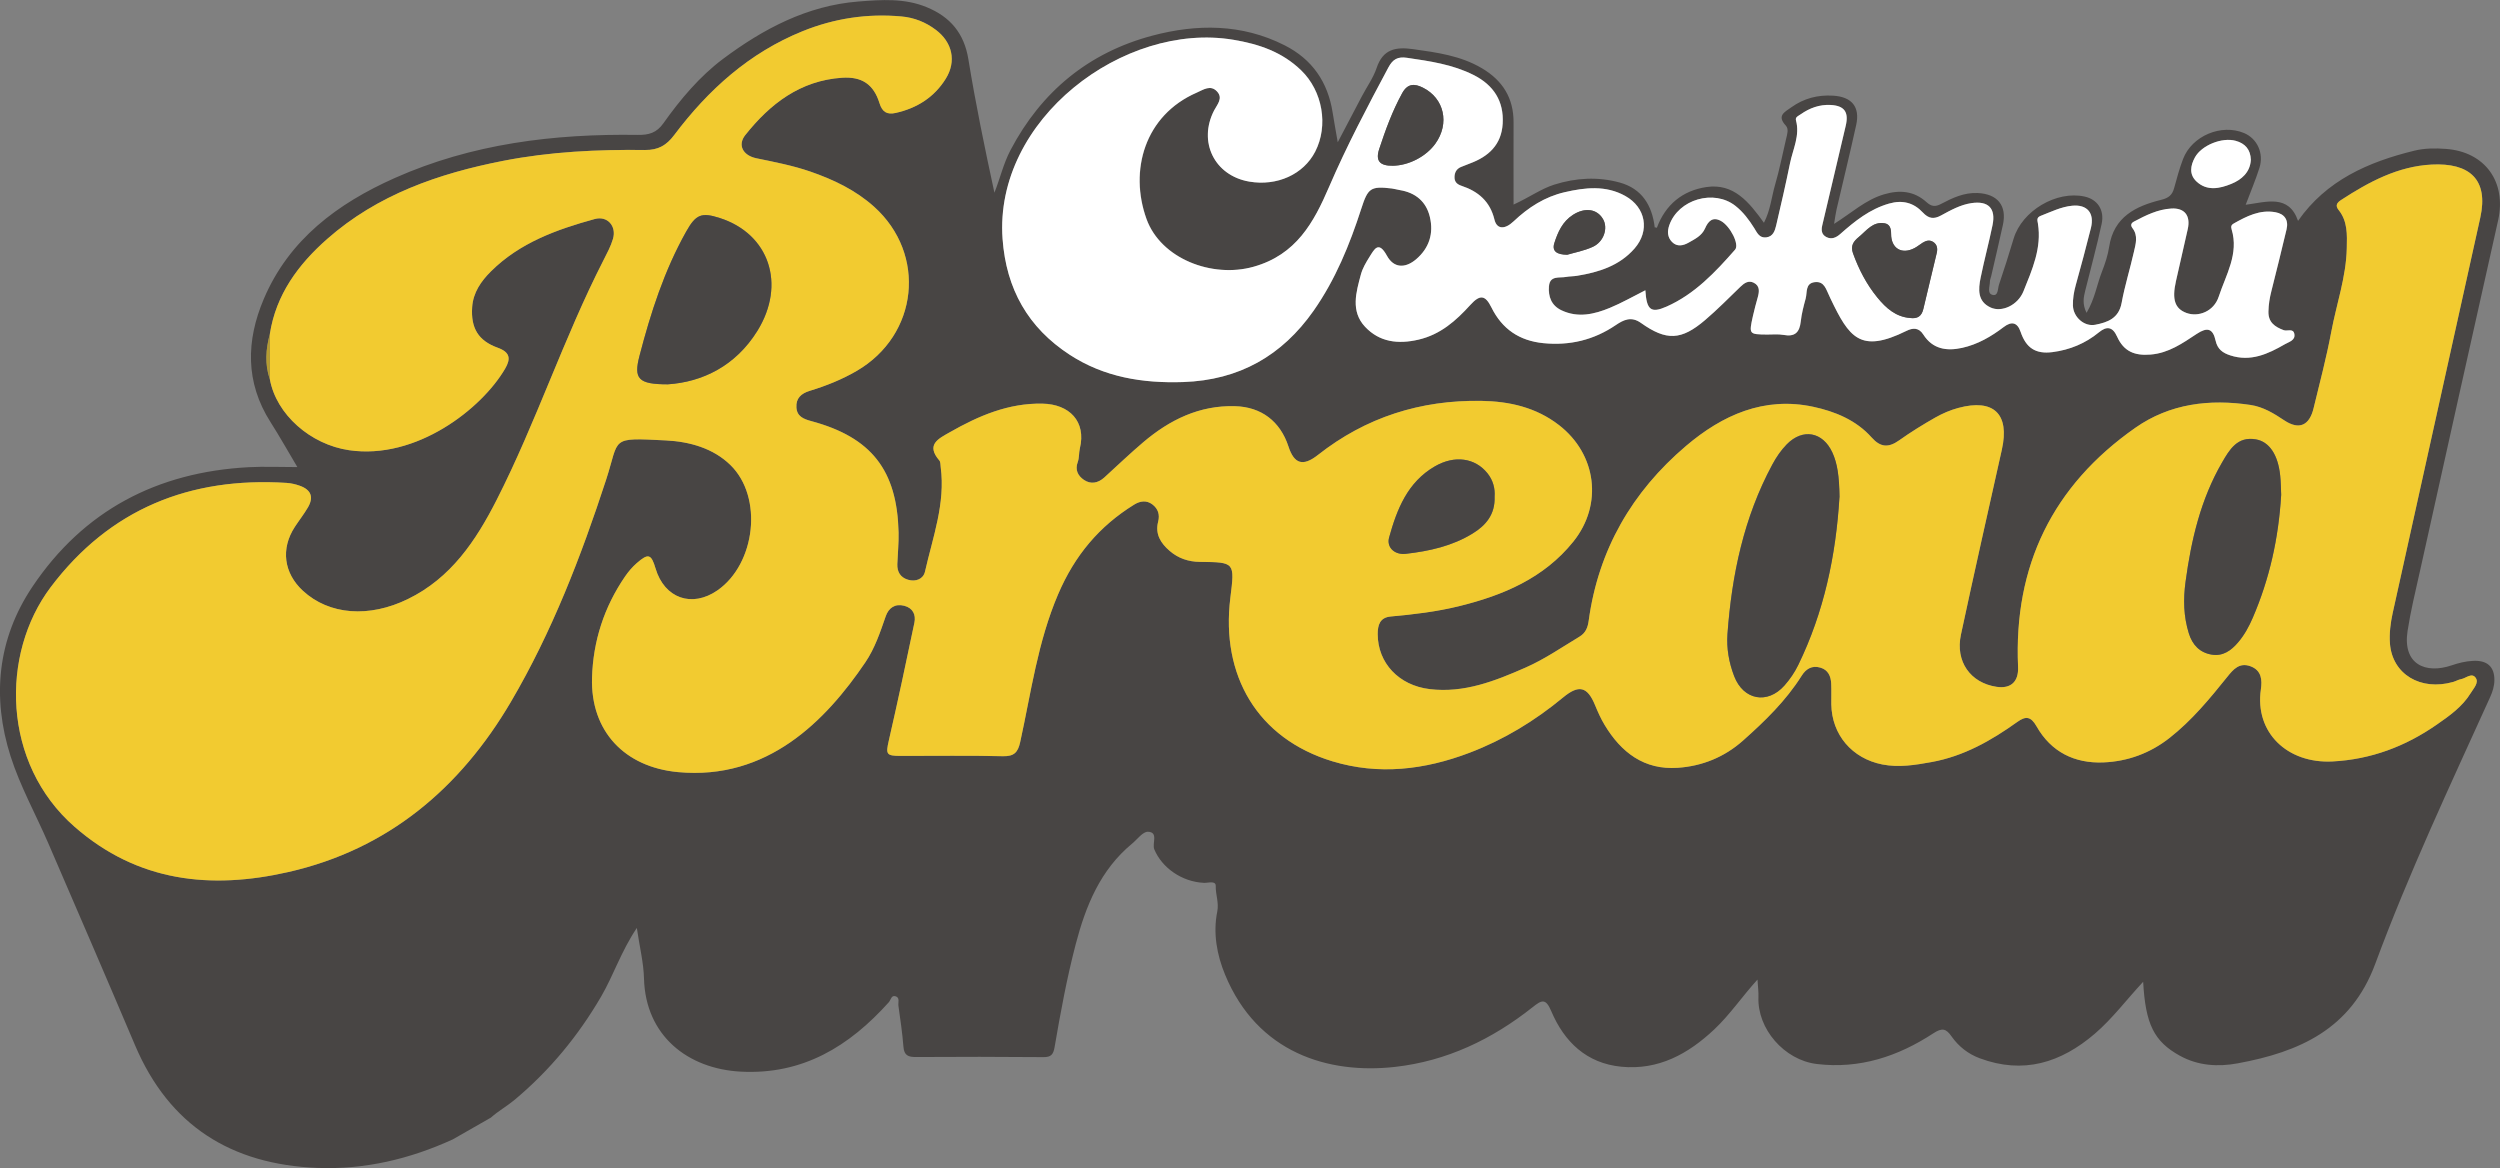 <?xml version="1.0" encoding="UTF-8"?> <svg xmlns="http://www.w3.org/2000/svg" viewBox="0 0 677.11 316.36"><rect x="0" y="0" width="677.11" height="316.36" fill="#808080" stroke="none"/> <defs> <style>.d{fill:#fff;}.e{fill:#b69c2f;}.f{fill:#f2cb30;}.g{fill:#484544;}</style> </defs> <g id="a"></g> <g id="b"> <g id="c"> <path class="g" d="M655.35,155.05c7.06-31.79,14.12-63.58,21.25-95.36,2.33-10.4-3.54-18.59-14.15-19.36-2.86-.21-5.74-.21-8.57,.49-12.52,3.06-23.84,8.07-31.47,19-2.53-7.26-8.5-5.11-14.18-4.36,1.33-3.53,2.7-6.74,3.74-10.05,1.23-3.92-.65-7.89-4.17-9.37-6.14-2.59-14.13,.74-16.53,7.02-.98,2.56-1.69,5.23-2.42,7.88-.51,1.86-1.46,2.68-3.5,3.18-6.86,1.7-12.86,4.58-14.1,12.73-.35,2.31-1.11,4.59-1.97,6.78-1.36,3.49-1.91,7.32-4.15,11.1-1.19-2.38-.81-4.18-.37-5.96,1.49-6.05,3.15-12.06,4.46-18.15,.81-3.79-1.17-6.62-4.61-7.38-7.64-1.69-16.96,3.85-19.23,11.38-1.26,4.18-2.56,8.36-3.97,12.49-.36,1.04-.16,3.15-1.74,2.76-1.57-.39-.72-2.34-.71-3.63,0-.49,.23-.97,.34-1.45,1.06-4.62,2.16-9.24,3.17-13.87,1.15-5.25-1.48-8.4-6.83-8.64-3.7-.16-6.82,1.32-9.91,2.95-1.57,.83-2.6,.74-3.95-.48-3.35-3.03-7.22-3.38-11.52-2.11-5,1.48-8.75,5.01-13.51,8,.28-1.69,.41-2.79,.66-3.87,1.77-7.64,3.65-15.27,5.33-22.93,1.08-4.92-1.21-7.63-6.27-7.93-4.14-.25-7.89,.72-11.3,3.15-1.83,1.31-3.99,2.26-1.5,4.95,.87,.94,.37,2.4,.08,3.62-.97,4.12-1.77,8.29-2.96,12.35-.98,3.35-1.27,6.94-3.04,10.36-4.03-5.6-8.17-10.77-15.57-9.68-6.45,.95-11.1,4.75-13.43,11.04-.18-.09-.38-.13-.58-.12-.7-5.96-3.48-10.49-9.47-12.14-5.89-1.62-11.84-1.29-17.72,.56-3.54,1.11-6.54,3.33-11.04,5.41,0-8.02-.03-15.12,0-22.23,.03-6.62-2.95-11.38-8.6-14.71-5.76-3.4-12.15-4.25-18.61-5.16-4.72-.66-8.16-.02-9.88,5.1-.9,2.68-2.63,5.08-3.97,7.62-2.05,3.88-4.08,7.76-6.56,12.5-.58-3.36-1.01-5.66-1.37-7.98-1.29-8.29-5.5-14.48-13.06-18.3-11.56-5.84-23.72-5.79-35.76-2.6-17.26,4.58-30.09,15.14-38.44,31.01-1.92,3.64-2.82,7.69-4.36,11.53-2.61-12.09-5.09-24.07-7.05-36.13-1.15-7.06-4.92-11.5-11.31-14.12-6-2.47-12.22-2.02-18.46-1.53-13.97,1.1-25.9,7.49-36.69,15.55-6.25,4.67-11.54,10.93-16.15,17.44-1.84,2.6-3.96,3.19-6.94,3.14-22.69-.34-44.91,2.37-65.84,11.69-15.43,6.88-28.61,16.62-35.45,32.76-4.77,11.25-5.05,22.55,1.83,33.34,2.46,3.86,4.69,7.85,7.27,12.18-4.79,0-9-.19-13.19,.03-24.76,1.32-44.73,11.71-58.6,32.42-9.45,14.11-10.99,29.87-5.88,45.89,2.59,8.11,6.81,15.69,10.21,23.55,7.87,18.22,15.75,36.44,23.5,54.71,9.26,21.82,26.12,32.29,49.35,33.21,12.85,.51,25.03-2.39,36.68-7.71,3.44-1.97,6.88-3.94,10.33-5.9,2.03-1.81,4.46-3.16,6.48-4.86,9.44-7.9,17.19-17.29,23.41-27.97,3.34-5.74,5.37-12.16,9.65-18.55,.76,5.16,1.83,9.42,1.94,13.7,.42,15.45,11.8,24.46,26.23,25.22,16.78,.89,29.39-6.88,40.09-18.81,.54-.61,.65-1.92,1.76-1.62,1.31,.36,.7,1.68,.83,2.58,.51,3.7,1.07,7.39,1.36,11.11,.18,2.34,1.29,2.8,3.4,2.78,11.5-.08,22.99-.07,34.49,.03,2.1,.02,2.71-.72,3.05-2.72,1.6-9.35,3.32-18.69,5.72-27.87,2.72-10.38,6.65-20.11,15.24-27.21,1.43-1.18,2.94-3.3,4.34-3.24,2.91,.12,1.03,3.14,1.71,4.79,2.05,4.92,7.4,8.77,13.46,9.05,1.12,.05,3.2-.68,3.17,.83-.05,2.34,.9,4.55,.42,6.92-1.2,5.91-.08,11.81,2.11,17.11,8.75,21.23,28.02,27,46,24.99,14.02-1.57,26.32-7.47,37.28-16.16,2.5-1.99,3.56-2.51,5.08,1.09,3.53,8.32,9.58,14.11,18.98,15.02,10.05,.97,18.11-3.46,25.21-10.16,4.25-4.02,7.51-8.89,11.65-13.44,.11,1.87,.32,3.32,.26,4.77-.33,8.49,6.93,17.02,15.81,18.09,11.61,1.4,22-2.06,31.54-8.3,2.43-1.59,3.46-1.31,4.98,.86,1.89,2.69,4.46,4.71,7.59,5.88,11.8,4.41,21.99,1.24,31.18-6.64,4.79-4.11,8.56-9.19,13.1-14.07,.62,11.49,2.95,16.17,9.94,20.03,4.92,2.72,10.31,3.05,15.67,2.06,16.64-3.07,30.68-9.2,37.25-26.95,9.09-24.58,20.28-48.32,31.1-72.2,.67-1.48,1.17-3.03,1.17-4.69,.01-3.67-2.05-5.35-5.75-5.17-2.05,.1-3.91,.56-5.81,1.21-7.06,2.41-13.37-.22-11.95-9.35,.82-5.29,2.08-10.51,3.25-15.74Zm-60.86-112.44c1.8-3.27,7.35-5.5,11.04-4.47,2.56,.71,4.01,2.35,4.1,5.14-.19,3.41-2.53,5.4-5.31,6.53-3.09,1.26-6.57,2.03-9.43-.67-2.02-1.91-1.63-4.29-.4-6.53ZM334.04,10.76c7.01,1.17,13.25,3.3,18.4,8.28,5.81,5.6,7.45,14.96,3.8,22.04-3.17,6.15-10.32,9.39-17.85,8.1-9.43-1.62-13.92-10.78-9.51-19.29,.82-1.58,2.48-3.28,.8-5.1-1.76-1.92-3.71-.5-5.49,.28-14.16,6.14-18.35,21.13-13.64,34.22,3.87,10.75,17.75,16.12,29.01,12.95,11.56-3.25,16.31-12.01,20.44-21.61,4.77-11.09,10.39-21.73,16.07-32.36,1.19-2.23,2.53-2.99,5.04-2.62,6.18,.91,12.32,1.78,18.01,4.64,5.51,2.77,8.26,7.15,7.91,13.18-.34,5.76-3.85,8.94-8.92,10.81-.82,.3-1.63,.62-2.43,.96-1.15,.5-1.67,1.44-1.7,2.67-.04,1.34,.69,2.01,1.9,2.41,4.53,1.51,7.73,4.22,8.92,9.16,.63,2.61,2.75,2.77,5.19,.46,3.98-3.77,8.45-6.65,13.82-7.89,5.54-1.28,11.13-1.93,16.41,1.01,5.59,3.11,6.72,9.45,2.5,14.26-4.09,4.67-9.67,6.41-15.56,7.37-.98,.16-2,.13-2.98,.31-1.81,.34-4.39-.46-4.62,2.55-.22,2.81,.67,5.21,3.42,6.5,4.46,2.1,8.84,1.07,13.06-.67,3.19-1.31,6.2-3.05,9.61-4.76,.34,5.34,1.49,6.3,5.74,4.42,7.6-3.36,13.2-9.31,18.56-15.42,1.24-1.41-1.33-6.39-3.8-7.76-2.32-1.29-3.51,.12-4.33,2-.88,2.01-2.74,2.88-4.44,3.85-1.42,.81-3.13,1.24-4.51-.18-1.26-1.29-1.31-2.89-.73-4.55,2.47-7.01,12.11-9.81,17.92-5.21,2.09,1.65,3.66,3.75,5.06,5.98,.8,1.28,1.4,2.78,3.29,2.54,1.84-.23,2.33-1.79,2.67-3.23,1.31-5.58,2.59-11.17,3.74-16.79,.78-3.85,2.75-7.55,1.62-11.7-.24-.87,.71-1.21,1.31-1.63,2.42-1.69,5.07-2.66,8.06-2.51,3.78,.19,4.99,1.94,4.1,5.67-2.14,8.96-4.19,17.95-6.34,26.91-.34,1.41-.16,2.55,1.12,3.2,1.39,.71,2.63,.16,3.75-.83,3.94-3.48,7.96-6.73,13.21-8.24,3.71-1.06,6.7-.21,9.14,2.4,1.6,1.71,2.99,1.88,4.92,.83,2.63-1.43,5.27-2.92,8.28-3.36,4.59-.67,6.63,1.44,5.69,5.98-.98,4.76-2.25,9.46-3.22,14.22-.64,3.14-.9,6.44,2.73,8.09,2.99,1.36,7.34-.61,8.87-4.4,2.35-5.84,4.99-11.73,3.92-18.34-.15-.9-.43-1.64,.75-2.1,2.79-1.08,5.53-2.45,8.52-2.74,4.11-.4,6.09,2.01,5.08,6.04-1.29,5.19-2.7,10.36-4.12,15.51-.5,1.83-.81,3.66-.75,5.54,.11,3.07,3.06,5.73,6.05,5.15,3.36-.65,6.38-1.74,7.14-5.93,.85-4.64,2.28-9.18,3.32-13.79,.48-2.13,1.2-4.37-.36-6.42-.57-.75-.47-1.35,.37-1.8,3.2-1.7,6.47-3.33,10.14-3.54,3.6-.21,5.23,1.95,4.45,5.51-1.05,4.74-2.15,9.47-3.22,14.21-1.11,4.93-.27,7.42,2.88,8.57,3.19,1.16,7.39-.38,8.72-4.43,1.92-5.87,5.52-11.59,3.48-18.26-.23-.75-.04-1.2,.57-1.54,3.51-1.98,7.11-3.82,11.3-3.06,2.46,.44,3.63,2.1,3.01,4.67-1.34,5.57-2.68,11.14-4.1,16.69-.47,1.83-.76,3.64-.8,5.53-.07,2.94,1.75,4.16,4.12,5.05,.97,.36,2.56-.57,2.89,.98,.37,1.79-1.44,2.18-2.53,2.82-4.6,2.66-9.33,4.85-14.86,3.02-1.98-.66-3.41-1.62-3.93-3.98-.73-3.3-2.23-3.73-5.12-1.82-3.86,2.55-7.6,5.19-12.47,5.59-4.39,.37-7.3-.88-9.09-4.86-1.25-2.79-2.88-2.83-4.92-1.16-3.68,3.02-7.89,4.75-12.57,5.36-4.58,.59-7.16-1.12-8.65-5.51-.87-2.56-2.44-2.9-4.56-1.29-3.4,2.59-7.06,4.72-11.28,5.65-4.21,.93-7.99,.34-10.51-3.62-1.24-1.95-2.88-1.81-4.56-.98-12.57,6.22-15.54,1.74-20.56-8.73-.11-.23-.19-.46-.31-.68-.89-1.72-1.3-4.1-3.95-3.79-2.64,.31-2.02,2.78-2.48,4.45-.56,2.04-1.1,4.12-1.33,6.22-.32,2.93-1.58,4.19-4.62,3.63-1.45-.27-2.99-.1-4.49-.11-4.93-.05-4.94-.05-3.84-5.02,.38-1.7,.84-3.39,1.31-5.08,.43-1.54,.6-3.07-1.07-3.92-1.44-.73-2.59,.07-3.65,1.1-3.14,3.03-6.21,6.16-9.53,8.99-6.47,5.52-10.48,5.7-17.4,.78-2.63-1.87-4.72-.82-6.83,.61-5.93,4.02-12.42,5.58-19.55,4.88-6.53-.64-11.21-3.82-14.1-9.67-1.67-3.38-3.09-3.58-5.71-.7-3.9,4.3-8.09,8.02-14.03,9.41-5.53,1.29-10.57,.7-14.49-3.48-3.97-4.24-2.42-9.37-1.12-14.21,.45-1.65,1.38-3.22,2.3-4.69,1.33-2.1,2.46-4.52,4.74-.35,1.85,3.38,4.94,3.48,7.9,.97,3.57-3.04,4.79-7,3.73-11.47-.99-4.16-3.87-6.57-8.12-7.27-.74-.12-1.46-.35-2.2-.44-5.74-.68-6.46-.09-8.24,5.43-3.15,9.77-7.02,19.26-12.94,27.7-8.55,12.17-20.15,18.79-35.32,19.3-11.03,.37-21.41-1.33-30.71-7.38-11.28-7.34-17.21-17.8-18.2-31.38-2.34-32.39,32.87-58.89,62.46-53.95Zm313.26,163.51c.62,8.36,8.32,12.95,17.13,10.44,.72-.2,1.39-.63,2.11-.75,1.36-.23,2.97-1.92,4.02-.32,.86,1.31-.59,2.79-1.35,4.04-2.27,3.73-5.77,6.19-9.26,8.61-8.49,5.9-17.84,9.42-28.24,9.95-12.14,.61-21.07-7.79-19.36-19.53,.36-2.48,.23-5.13-2.81-6.25-3.01-1.11-4.68,.86-6.27,2.84-4.78,5.95-9.61,11.82-15.66,16.57-5.27,4.14-11.31,6.36-17.9,6.63-7.83,.32-14.19-2.84-18.12-9.77-1.56-2.76-2.97-2.8-5.21-1.2-7.06,5.06-14.52,9.29-23.21,10.87-4.42,.8-8.84,1.55-13.38,.65-8.16-1.62-13.66-8.03-13.79-16.29-.03-1.87,.06-3.75-.03-5.62-.1-2-.82-3.71-2.95-4.32-2.26-.65-3.89,.34-5.06,2.22-4.27,6.78-9.96,12.29-15.89,17.56-5.03,4.47-11.05,6.91-17.68,7.36-9.08,.62-15.29-4.15-19.77-11.58-1.03-1.7-1.85-3.55-2.61-5.39-2.08-5.06-4.38-5.62-8.66-2.08-7.66,6.34-16.05,11.45-25.37,14.99-12.13,4.61-24.56,6.11-37.1,2.3-20.36-6.18-30.24-23.3-27.65-44.24,1.19-9.64,1.3-9.69-8.21-9.77-3.17-.03-5.92-.98-8.25-3-2.37-2.05-3.97-4.52-3.09-7.89,.49-1.89,0-3.48-1.54-4.66-1.61-1.23-3.37-.94-4.93,.02-9.49,5.86-16.13,13.79-20.62,24.29-5.54,12.94-7.32,26.6-10.28,40.06-.61,2.76-1.64,3.88-4.67,3.81-9.24-.22-18.49-.06-27.74-.08-3.86,0-4-.47-3.19-4.05,2.44-10.64,4.72-21.32,6.95-32.01,.46-2.19-.42-4.01-2.77-4.61-2.49-.63-4.21,.59-4.99,2.84-1.5,4.32-2.94,8.67-5.52,12.48-10.76,15.9-26.58,31.99-50.73,29.74-14.47-1.35-23.71-11.07-23.3-25.54,.29-9.95,3.27-19.15,8.92-27.41,.91-1.33,1.98-2.6,3.19-3.65,3.15-2.75,3.93-2.48,5.1,1.45,2.4,8.09,9.86,10.72,16.77,5.92,10.31-7.17,12.43-25.25,3.5-33.95-4.65-4.53-11.01-6.34-17.5-6.66-15.33-.77-12.43-.8-16.16,10.63-6.79,20.81-14.66,41.22-25.77,60.14-13.77,23.45-33.28,39.96-60.24,46.12-21.01,4.8-40.83,2.73-57.93-12.22C.52,206.76,.07,177.14,13.73,159.03c15.97-21.17,37.7-29.9,63.88-28.24,1.23,.08,2.48,.37,3.64,.79,3.03,1.11,3.76,3.09,2.14,5.86-1.07,1.83-2.39,3.5-3.55,5.28-3.84,5.9-2.99,12.5,2.2,17.29,7.15,6.59,17.95,7.35,28.41,2.25,11.7-5.7,18.43-15.8,24.05-26.83,10.77-21.15,18.14-43.82,28.95-64.95,.96-1.89,1.99-3.79,2.58-5.81,.99-3.43-1.52-6.29-4.95-5.35-10.29,2.83-20.29,6.41-28.1,14.17-2.69,2.67-4.84,5.75-5.1,9.7-.38,5.63,1.6,9.07,6.92,10.99,3.39,1.23,3.56,3,2.02,5.65-6.36,10.92-24.08,24.75-42.24,22.11-10.5-1.53-19.76-9.69-21.49-19.21-1.42-4.09-1.1-8.18,0-12.27,1.67-10.69,7.7-18.84,15.53-25.74,13.65-12.03,30.22-17.75,47.7-21.17,12.67-2.48,25.54-3.09,38.42-2.93,3.53,.04,5.77-1.26,7.84-4.01,9.23-12.28,20.34-22.31,34.79-28.16,8.6-3.48,17.54-4.84,26.79-4,3.45,.31,6.56,1.55,9.3,3.62,4.51,3.39,5.64,8.52,2.7,13.24-3.12,5.02-7.79,7.97-13.54,9.26-2.32,.52-3.65-.19-4.41-2.65-1.59-5.13-4.81-7.23-10.13-6.88-11.33,.76-19.49,7.06-26.22,15.53-2.12,2.66-.7,5.52,3.03,6.29,4.9,1.01,9.8,1.95,14.54,3.58,6.31,2.18,12.28,5.02,17.29,9.51,14.36,12.88,12.02,34.78-4.67,44.49-4.02,2.34-8.3,4.05-12.73,5.4-2.31,.71-3.76,1.99-3.61,4.49,.14,2.44,1.92,3.14,4.02,3.71,16.28,4.39,23.24,13.26,23.65,30.13,.07,2.86-.23,5.73-.34,8.59-.08,2.13,.86,3.65,2.92,4.25,2.12,.62,4.12-.22,4.57-2.19,2.11-9.33,5.57-18.48,4.26-28.32-.08-.62-.02-1.4-.38-1.81-3.72-4.32-.18-5.9,2.84-7.63,7.78-4.44,15.88-7.93,25.09-7.75,7.3,.14,11.91,4.82,10.14,12.11-.29,1.21-.15,2.55-.57,3.69-.81,2.17,.08,3.77,1.67,4.85,1.84,1.26,3.81,.89,5.5-.63,3.51-3.19,6.94-6.49,10.55-9.55,7.15-6.07,15.2-10.05,24.86-9.78,7.14,.19,12.25,4.1,14.48,10.9,1.56,4.77,3.93,5.5,8,2.3,12.98-10.22,27.79-14.9,44.22-14.64,7.64,.12,14.86,1.76,21.07,6.57,10.17,7.88,11.95,21.49,3.88,31.54-7.98,9.94-19.09,14.59-31.06,17.52-6.04,1.48-12.21,2.21-18.4,2.77-2.97,.27-3.54,2.35-3.53,4.8,.03,7.78,5.69,13.86,14.07,14.87,9.33,1.13,17.72-2.2,25.99-5.84,5.16-2.27,9.8-5.48,14.61-8.38,1.66-1,2.23-2.48,2.48-4.33,2.62-19.19,11.74-34.89,26.35-47.31,9.84-8.36,21.14-13.46,34.44-10.61,5.89,1.26,11.64,3.6,15.83,8.31,2.42,2.72,4.59,2.82,7.45,.79,3.15-2.24,6.45-4.28,9.81-6.19,1.94-1.1,4.05-2.01,6.2-2.59,9.62-2.6,13.98,1.64,11.82,11.28-3.73,16.69-7.5,33.37-11.08,50.09-1.57,7.31,2.56,13.1,9.66,14.16,3.93,.58,5.99-1.46,5.81-5.41-1.21-27.35,9.35-49.05,31.76-64.75,9.36-6.56,20.08-7.85,31.22-6.18,3.42,.52,6.29,2.28,9.12,4.17,4.03,2.68,6.8,1.39,7.93-3.25,1.67-6.88,3.5-13.79,4.79-20.68,1.41-7.55,4.05-14.92,4.21-22.71,.08-3.65,.26-7.28-2.22-10.36-.99-1.23-.39-1.99,.7-2.7,7.5-4.89,15.37-9.11,24.49-9.58,10.3-.53,15.47,4.04,13.19,14.36-7.87,35.73-15.87,71.42-23.74,107.15-.58,2.65-.93,5.47-.73,8.17Z"></path> <path class="f" d="M73.08,90.47c1.67-10.69,7.7-18.84,15.53-25.74,13.65-12.03,30.22-17.75,47.7-21.17,12.67-2.48,25.54-3.09,38.42-2.93,3.53,.04,5.77-1.26,7.84-4.01,9.23-12.28,20.34-22.31,34.79-28.16,8.6-3.48,17.54-4.84,26.79-4,3.45,.31,6.56,1.55,9.3,3.62,4.51,3.39,5.64,8.52,2.7,13.25-3.12,5.02-7.79,7.97-13.54,9.26-2.32,.52-3.65-.19-4.41-2.65-1.59-5.13-4.81-7.23-10.13-6.88-11.33,.76-19.49,7.06-26.22,15.53-2.12,2.66-.7,5.52,3.03,6.29,4.9,1.01,9.8,1.95,14.54,3.58,6.31,2.18,12.28,5.02,17.29,9.51,14.36,12.88,12.02,34.78-4.67,44.49-4.02,2.34-8.3,4.05-12.73,5.4-2.31,.71-3.76,1.99-3.61,4.49,.14,2.44,1.92,3.14,4.02,3.71,16.28,4.39,23.24,13.26,23.65,30.13,.07,2.86-.23,5.73-.34,8.59-.08,2.13,.86,3.65,2.92,4.25,2.12,.62,4.12-.22,4.57-2.19,2.11-9.33,5.57-18.48,4.26-28.32-.08-.62-.02-1.4-.38-1.81-3.72-4.32-.18-5.9,2.84-7.63,7.78-4.44,15.88-7.93,25.09-7.75,7.3,.14,11.91,4.82,10.14,12.11-.29,1.21-.15,2.55-.57,3.69-.81,2.17,.08,3.77,1.67,4.85,1.84,1.26,3.81,.89,5.5-.63,3.51-3.19,6.94-6.49,10.55-9.55,7.15-6.07,15.2-10.05,24.86-9.78,7.14,.19,12.25,4.1,14.48,10.9,1.56,4.77,3.93,5.5,8,2.3,12.98-10.22,27.79-14.9,44.22-14.64,7.64,.12,14.86,1.76,21.07,6.57,10.17,7.88,11.95,21.49,3.88,31.54-7.98,9.94-19.09,14.59-31.06,17.52-6.04,1.48-12.21,2.21-18.4,2.77-2.97,.27-3.54,2.35-3.53,4.8,.03,7.78,5.69,13.86,14.07,14.87,9.33,1.13,17.72-2.2,25.99-5.84,5.16-2.27,9.8-5.48,14.61-8.38,1.66-1,2.23-2.48,2.48-4.33,2.62-19.19,11.74-34.89,26.35-47.31,9.84-8.36,21.14-13.46,34.44-10.61,5.89,1.26,11.64,3.6,15.83,8.31,2.42,2.72,4.59,2.82,7.45,.79,3.15-2.24,6.45-4.28,9.81-6.19,1.94-1.1,4.05-2.01,6.2-2.59,9.62-2.6,13.98,1.64,11.82,11.28-3.73,16.69-7.5,33.37-11.08,50.09-1.57,7.31,2.56,13.1,9.66,14.16,3.93,.58,5.99-1.46,5.81-5.41-1.21-27.35,9.35-49.05,31.76-64.75,9.36-6.56,20.08-7.85,31.22-6.18,3.42,.52,6.29,2.28,9.12,4.17,4.03,2.68,6.8,1.39,7.93-3.25,1.67-6.88,3.5-13.79,4.79-20.68,1.41-7.55,4.05-14.92,4.21-22.71,.08-3.65,.26-7.28-2.22-10.36-.99-1.23-.39-1.99,.7-2.7,7.5-4.89,15.37-9.11,24.49-9.58,10.3-.53,15.47,4.04,13.19,14.36-7.87,35.73-15.87,71.42-23.74,107.15-.58,2.65-.93,5.47-.73,8.17,.62,8.36,8.32,12.95,17.13,10.44,.72-.2,1.39-.63,2.11-.75,1.36-.23,2.97-1.92,4.02-.32,.86,1.31-.59,2.79-1.35,4.04-2.27,3.73-5.77,6.19-9.26,8.61-8.49,5.9-17.84,9.42-28.24,9.95-12.14,.61-21.07-7.79-19.36-19.53,.36-2.48,.23-5.13-2.81-6.25-3.01-1.11-4.68,.86-6.27,2.84-4.78,5.95-9.61,11.82-15.66,16.57-5.27,4.14-11.31,6.36-17.9,6.63-7.83,.32-14.19-2.84-18.12-9.77-1.56-2.76-2.97-2.8-5.21-1.2-7.06,5.06-14.52,9.29-23.21,10.87-4.42,.8-8.84,1.55-13.38,.65-8.16-1.62-13.66-8.03-13.79-16.29-.03-1.87,.06-3.75-.03-5.62-.1-2-.82-3.71-2.95-4.32-2.26-.65-3.89,.34-5.06,2.22-4.27,6.78-9.96,12.29-15.89,17.56-5.03,4.47-11.05,6.91-17.68,7.36-9.08,.62-15.29-4.15-19.77-11.58-1.03-1.7-1.85-3.55-2.61-5.39-2.08-5.06-4.38-5.62-8.66-2.08-7.66,6.34-16.05,11.45-25.37,14.99-12.13,4.61-24.56,6.11-37.1,2.3-20.36-6.18-30.24-23.3-27.65-44.24,1.19-9.64,1.3-9.69-8.21-9.77-3.17-.03-5.92-.98-8.25-3-2.37-2.05-3.97-4.52-3.09-7.89,.49-1.89,0-3.48-1.54-4.66-1.61-1.23-3.37-.94-4.93,.02-9.49,5.86-16.13,13.79-20.62,24.29-5.54,12.94-7.32,26.6-10.28,40.06-.61,2.76-1.64,3.88-4.67,3.81-9.24-.22-18.49-.06-27.74-.08-3.86,0-4-.47-3.19-4.05,2.44-10.64,4.72-21.32,6.95-32.01,.46-2.19-.42-4.01-2.77-4.61-2.49-.63-4.21,.59-4.99,2.84-1.5,4.32-2.94,8.67-5.52,12.48-10.76,15.9-26.58,31.99-50.73,29.74-14.47-1.35-23.71-11.07-23.3-25.54,.29-9.95,3.27-19.15,8.92-27.41,.91-1.33,1.99-2.6,3.19-3.65,3.15-2.75,3.93-2.48,5.1,1.45,2.4,8.09,9.86,10.72,16.77,5.92,10.31-7.17,12.43-25.25,3.5-33.95-4.65-4.53-11.01-6.34-17.5-6.66-15.33-.77-12.43-.8-16.16,10.63-6.79,20.81-14.66,41.22-25.77,60.14-13.77,23.45-33.28,39.96-60.24,46.12-21.01,4.8-40.83,2.73-57.93-12.22C.52,206.76,.07,177.14,13.73,159.03c15.97-21.17,37.7-29.9,63.88-28.24,1.23,.08,2.48,.37,3.64,.79,3.03,1.11,3.76,3.09,2.14,5.86-1.07,1.83-2.39,3.5-3.55,5.28-3.84,5.9-2.99,12.5,2.2,17.29,7.15,6.59,17.95,7.35,28.41,2.25,11.7-5.7,18.43-15.8,24.05-26.83,10.77-21.15,18.14-43.82,28.95-64.95,.96-1.89,1.99-3.79,2.58-5.81,.99-3.43-1.52-6.29-4.95-5.35-10.29,2.83-20.29,6.41-28.1,14.17-2.69,2.67-4.84,5.75-5.1,9.7-.38,5.63,1.6,9.07,6.92,10.99,3.39,1.23,3.56,3,2.02,5.65-6.36,10.92-24.08,24.75-42.24,22.11-10.5-1.53-19.76-9.69-21.49-19.21,0-4.09,0-8.18,0-12.27Zm425.13,44.2c-.08-5.82-.6-9.2-1.95-12.14-2.59-5.61-8.03-6.58-12.33-2.2-1.59,1.62-2.84,3.48-3.91,5.46-7.73,14.34-10.99,29.88-12.16,45.94-.28,3.88,.41,7.75,1.81,11.39,2.49,6.5,9.01,7.73,13.61,2.55,1.48-1.66,2.78-3.57,3.75-5.57,6.98-14.34,10.21-29.62,11.16-45.44Zm-317.33-30.58c9.3-.63,18.32-4.92,24.26-14.49,7.82-12.61,3.2-26.26-10.21-30.56-4.96-1.59-6.46-.98-9.08,3.68-5.95,10.59-9.62,22.03-12.66,33.71-1.6,6.14-.38,7.67,7.69,7.66Zm436.96,30c-.08-1.55-.08-3.42-.27-5.28-.58-5.64-2.94-9.18-6.6-9.82-5.01-.87-7.15,2.81-9.14,6.25-5.79,9.98-8.35,20.97-9.89,32.3-.64,4.77-.55,9.38,.88,13.98,.97,3.12,2.93,5.23,6.2,5.77,3.04,.51,5.25-1.1,7.11-3.27,1.72-2,2.97-4.3,4.01-6.71,4.54-10.51,6.99-21.49,7.69-33.23Zm-213.04,.43c.17-2.15-.36-4.4-1.94-6.35-3.33-4.14-8.86-4.96-14.22-1.87-7.42,4.27-10.29,11.62-12.41,19.28-.75,2.69,1.51,4.76,4.52,4.42,6.35-.73,12.58-2.09,18.1-5.5,3.54-2.18,6.14-5.12,5.95-9.98Z"></path> <path class="d" d="M445.63,78.62c.34,5.34,1.49,6.3,5.74,4.42,7.6-3.36,13.2-9.31,18.56-15.42,1.24-1.41-1.33-6.39-3.8-7.76-2.32-1.29-3.51,.12-4.33,2-.88,2.01-2.74,2.88-4.44,3.85-1.42,.81-3.13,1.24-4.51-.18-1.26-1.29-1.31-2.89-.73-4.55,2.47-7.01,12.11-9.81,17.92-5.21,2.09,1.65,3.66,3.75,5.06,5.98,.8,1.28,1.4,2.78,3.29,2.54,1.84-.23,2.33-1.79,2.67-3.23,1.31-5.58,2.59-11.17,3.74-16.79,.78-3.85,2.75-7.55,1.62-11.7-.24-.87,.71-1.21,1.31-1.63,2.42-1.69,5.07-2.66,8.06-2.51,3.78,.19,4.99,1.94,4.1,5.67-2.14,8.96-4.19,17.95-6.34,26.91-.34,1.41-.16,2.55,1.12,3.2,1.39,.71,2.63,.16,3.75-.83,3.94-3.48,7.96-6.73,13.21-8.24,3.71-1.06,6.7-.21,9.14,2.4,1.6,1.71,2.99,1.88,4.92,.83,2.63-1.43,5.27-2.92,8.28-3.36,4.59-.67,6.63,1.44,5.69,5.98-.98,4.76-2.25,9.46-3.22,14.22-.64,3.14-.9,6.44,2.73,8.09,2.99,1.36,7.34-.61,8.87-4.4,2.35-5.84,4.99-11.73,3.92-18.34-.15-.9-.43-1.64,.75-2.1,2.79-1.08,5.53-2.45,8.52-2.74,4.11-.4,6.09,2.01,5.08,6.04-1.29,5.19-2.7,10.36-4.12,15.51-.5,1.83-.81,3.66-.75,5.54,.11,3.07,3.06,5.73,6.05,5.15,3.36-.65,6.38-1.74,7.14-5.93,.85-4.64,2.28-9.18,3.32-13.79,.48-2.13,1.2-4.37-.36-6.42-.57-.75-.47-1.35,.37-1.8,3.2-1.7,6.47-3.33,10.14-3.54,3.6-.21,5.23,1.95,4.45,5.51-1.05,4.74-2.15,9.47-3.22,14.21-1.11,4.93-.27,7.42,2.88,8.57,3.19,1.16,7.39-.38,8.72-4.43,1.92-5.87,5.52-11.59,3.48-18.26-.23-.75-.04-1.2,.57-1.54,3.51-1.98,7.11-3.82,11.3-3.06,2.46,.44,3.63,2.1,3.01,4.67-1.34,5.57-2.68,11.14-4.1,16.69-.47,1.83-.76,3.64-.8,5.53-.07,2.94,1.75,4.16,4.12,5.05,.97,.36,2.56-.57,2.89,.98,.37,1.79-1.44,2.18-2.53,2.82-4.6,2.66-9.33,4.85-14.86,3.02-1.98-.66-3.41-1.62-3.93-3.98-.73-3.3-2.23-3.73-5.12-1.82-3.86,2.55-7.6,5.19-12.47,5.59-4.39,.37-7.3-.88-9.09-4.86-1.25-2.79-2.88-2.83-4.92-1.16-3.68,3.02-7.89,4.75-12.57,5.36-4.58,.59-7.16-1.12-8.65-5.51-.87-2.56-2.44-2.9-4.56-1.29-3.4,2.59-7.06,4.72-11.28,5.65-4.21,.93-7.99,.34-10.51-3.62-1.24-1.95-2.88-1.81-4.56-.98-12.57,6.22-15.54,1.74-20.56-8.73-.11-.23-.19-.46-.31-.68-.89-1.72-1.3-4.1-3.95-3.79-2.64,.31-2.02,2.78-2.48,4.45-.56,2.04-1.1,4.12-1.33,6.22-.32,2.93-1.58,4.19-4.62,3.63-1.45-.27-2.99-.1-4.49-.11-4.93-.05-4.94-.05-3.84-5.02,.38-1.7,.84-3.39,1.31-5.08,.43-1.54,.6-3.07-1.07-3.92-1.44-.73-2.59,.07-3.65,1.1-3.14,3.03-6.21,6.16-9.53,8.99-6.47,5.52-10.48,5.7-17.4,.78-2.63-1.87-4.72-.82-6.83,.61-5.93,4.02-12.42,5.58-19.55,4.88-6.53-.64-11.21-3.82-14.1-9.67-1.67-3.38-3.09-3.58-5.71-.7-3.9,4.3-8.09,8.02-14.03,9.41-5.53,1.29-10.57,.7-14.49-3.48-3.97-4.24-2.42-9.37-1.12-14.21,.45-1.65,1.38-3.22,2.3-4.69,1.33-2.1,2.46-4.52,4.74-.35,1.85,3.38,4.94,3.48,7.9,.97,3.57-3.04,4.79-7,3.73-11.47-.99-4.16-3.87-6.57-8.12-7.27-.74-.12-1.46-.35-2.2-.44-5.74-.68-6.46-.09-8.24,5.43-3.15,9.77-7.02,19.26-12.94,27.7-8.55,12.17-20.15,18.79-35.32,19.3-11.03,.37-21.41-1.33-30.71-7.38-11.28-7.34-17.21-17.8-18.2-31.38-2.34-32.39,32.87-58.89,62.46-53.95,7.01,1.17,13.25,3.3,18.4,8.28,5.81,5.6,7.45,14.96,3.8,22.04-3.17,6.15-10.32,9.39-17.85,8.1-9.43-1.62-13.92-10.78-9.51-19.29,.82-1.58,2.48-3.28,.8-5.1-1.76-1.92-3.71-.5-5.49,.28-14.16,6.14-18.35,21.13-13.64,34.22,3.87,10.75,17.75,16.12,29.01,12.95,11.56-3.25,16.31-12.01,20.44-21.61,4.77-11.09,10.39-21.73,16.07-32.36,1.19-2.23,2.53-2.99,5.04-2.62,6.18,.91,12.32,1.78,18.01,4.64,5.51,2.77,8.26,7.15,7.91,13.18-.34,5.76-3.85,8.94-8.92,10.81-.82,.3-1.63,.62-2.43,.96-1.15,.5-1.67,1.44-1.7,2.67-.04,1.34,.69,2.01,1.9,2.41,4.53,1.51,7.73,4.22,8.92,9.16,.63,2.61,2.75,2.77,5.19,.46,3.98-3.77,8.45-6.65,13.82-7.89,5.54-1.28,11.13-1.93,16.41,1.01,5.59,3.11,6.72,9.45,2.5,14.26-4.09,4.67-9.67,6.41-15.56,7.37-.98,.16-2,.13-2.98,.31-1.81,.34-4.39-.46-4.62,2.55-.22,2.81,.67,5.21,3.42,6.5,4.46,2.1,8.84,1.07,13.06-.67,3.19-1.31,6.2-3.05,9.61-4.76Zm71.73,7.51c1.93,.25,3.09-.45,3.55-2.43,1.17-5.08,2.46-10.13,3.64-15.21,.26-1.12,.14-2.27-1-2.98-.98-.61-1.92-.33-2.81,.22-.74,.46-1.42,1.03-2.18,1.44-3.48,1.85-6.4,.12-6.38-3.86,0-1.45-.37-2.61-1.78-2.84-3.17-.53-4.87,1.98-6.94,3.69-1.45,1.19-2.35,2.38-1.59,4.47,1.58,4.35,3.66,8.38,6.6,11.97,2.35,2.86,4.98,5.22,8.88,5.53Zm-140.13-41.24c4.33-.06,9-2.48,11.52-5.97,3.94-5.47,2.44-12.29-3.38-15.19-2.26-1.13-4.14-1.15-5.6,1.51-2.65,4.82-4.52,9.94-6.22,15.12-1.06,3.22,.16,4.57,3.69,4.53Zm47.2,24.11c1.98-.59,4.59-1.07,6.94-2.14,3.03-1.38,4.21-5.09,2.79-7.53-1.64-2.81-4.92-3.21-8.15-1.14-2.83,1.82-4.09,4.68-5.03,7.63-.73,2.27,.75,3.14,3.45,3.17Z"></path> <path class="d" d="M609.63,43.28c-.19,3.41-2.53,5.4-5.31,6.53-3.09,1.26-6.57,2.03-9.43-.67-2.02-1.91-1.63-4.29-.4-6.53,1.8-3.27,7.35-5.5,11.04-4.47,2.56,.71,4.01,2.35,4.1,5.14Z"></path> <path class="e" d="M73.08,90.47c0,4.09,0,8.18,0,12.27-1.42-4.09-1.1-8.18,0-12.27Z"></path> <path class="g" d="M498.21,134.67c-.96,15.82-4.18,31.1-11.16,45.44-.97,2-2.28,3.91-3.75,5.57-4.6,5.17-11.12,3.94-13.61-2.55-1.4-3.64-2.09-7.51-1.81-11.39,1.17-16.06,4.43-31.6,12.16-45.94,1.07-1.98,2.32-3.84,3.91-5.46,4.3-4.38,9.73-3.41,12.33,2.2,1.35,2.93,1.87,6.32,1.95,12.14Z"></path> <path class="g" d="M180.88,104.09c-8.06,.01-9.28-1.52-7.69-7.66,3.04-11.68,6.71-23.12,12.66-33.71,2.62-4.66,4.12-5.27,9.08-3.68,13.4,4.3,18.02,17.95,10.21,30.56-5.94,9.58-14.96,13.87-24.26,14.49Z"></path> <path class="g" d="M617.84,134.09c-.7,11.73-3.16,22.72-7.69,33.23-1.04,2.42-2.29,4.71-4.01,6.71-1.86,2.17-4.07,3.77-7.11,3.27-3.28-.55-5.23-2.65-6.2-5.77-1.43-4.59-1.53-9.21-.88-13.98,1.53-11.33,4.1-22.31,9.89-32.3,2-3.45,4.13-7.12,9.14-6.25,3.66,.63,6.02,4.18,6.6,9.82,.19,1.85,.2,3.73,.27,5.28Z"></path> <path class="g" d="M404.8,134.52c.19,4.85-2.41,7.8-5.95,9.98-5.53,3.4-11.75,4.77-18.1,5.5-3.01,.35-5.26-1.73-4.52-4.42,2.12-7.66,5-15.01,12.41-19.28,5.36-3.09,10.89-2.28,14.22,1.87,1.57,1.96,2.1,4.2,1.94,6.35Z"></path> <path class="g" d="M517.37,86.13c-3.9-.31-6.54-2.67-8.88-5.53-2.94-3.59-5.02-7.62-6.6-11.97-.76-2.09,.14-3.28,1.59-4.47,2.08-1.7,3.77-4.22,6.94-3.69,1.41,.23,1.79,1.39,1.78,2.84-.02,3.99,2.9,5.72,6.38,3.86,.77-.41,1.44-.98,2.18-1.44,.89-.54,1.83-.83,2.81-.22,1.13,.71,1.26,1.86,1,2.98-1.18,5.08-2.47,10.13-3.64,15.21-.46,1.98-1.62,2.68-3.55,2.43Z"></path> <path class="g" d="M377.24,44.89c-3.53,.05-4.75-1.31-3.69-4.53,1.71-5.18,3.57-10.3,6.22-15.12,1.46-2.66,3.34-2.64,5.6-1.51,5.82,2.9,7.32,9.72,3.38,15.19-2.52,3.49-7.2,5.91-11.52,5.97Z"></path> <path class="g" d="M424.44,69c-2.7-.03-4.18-.91-3.45-3.17,.95-2.96,2.2-5.81,5.03-7.63,3.22-2.07,6.5-1.67,8.15,1.14,1.43,2.44,.24,6.15-2.79,7.53-2.35,1.07-4.97,1.55-6.94,2.14Z"></path> </g> </g> </svg> 
